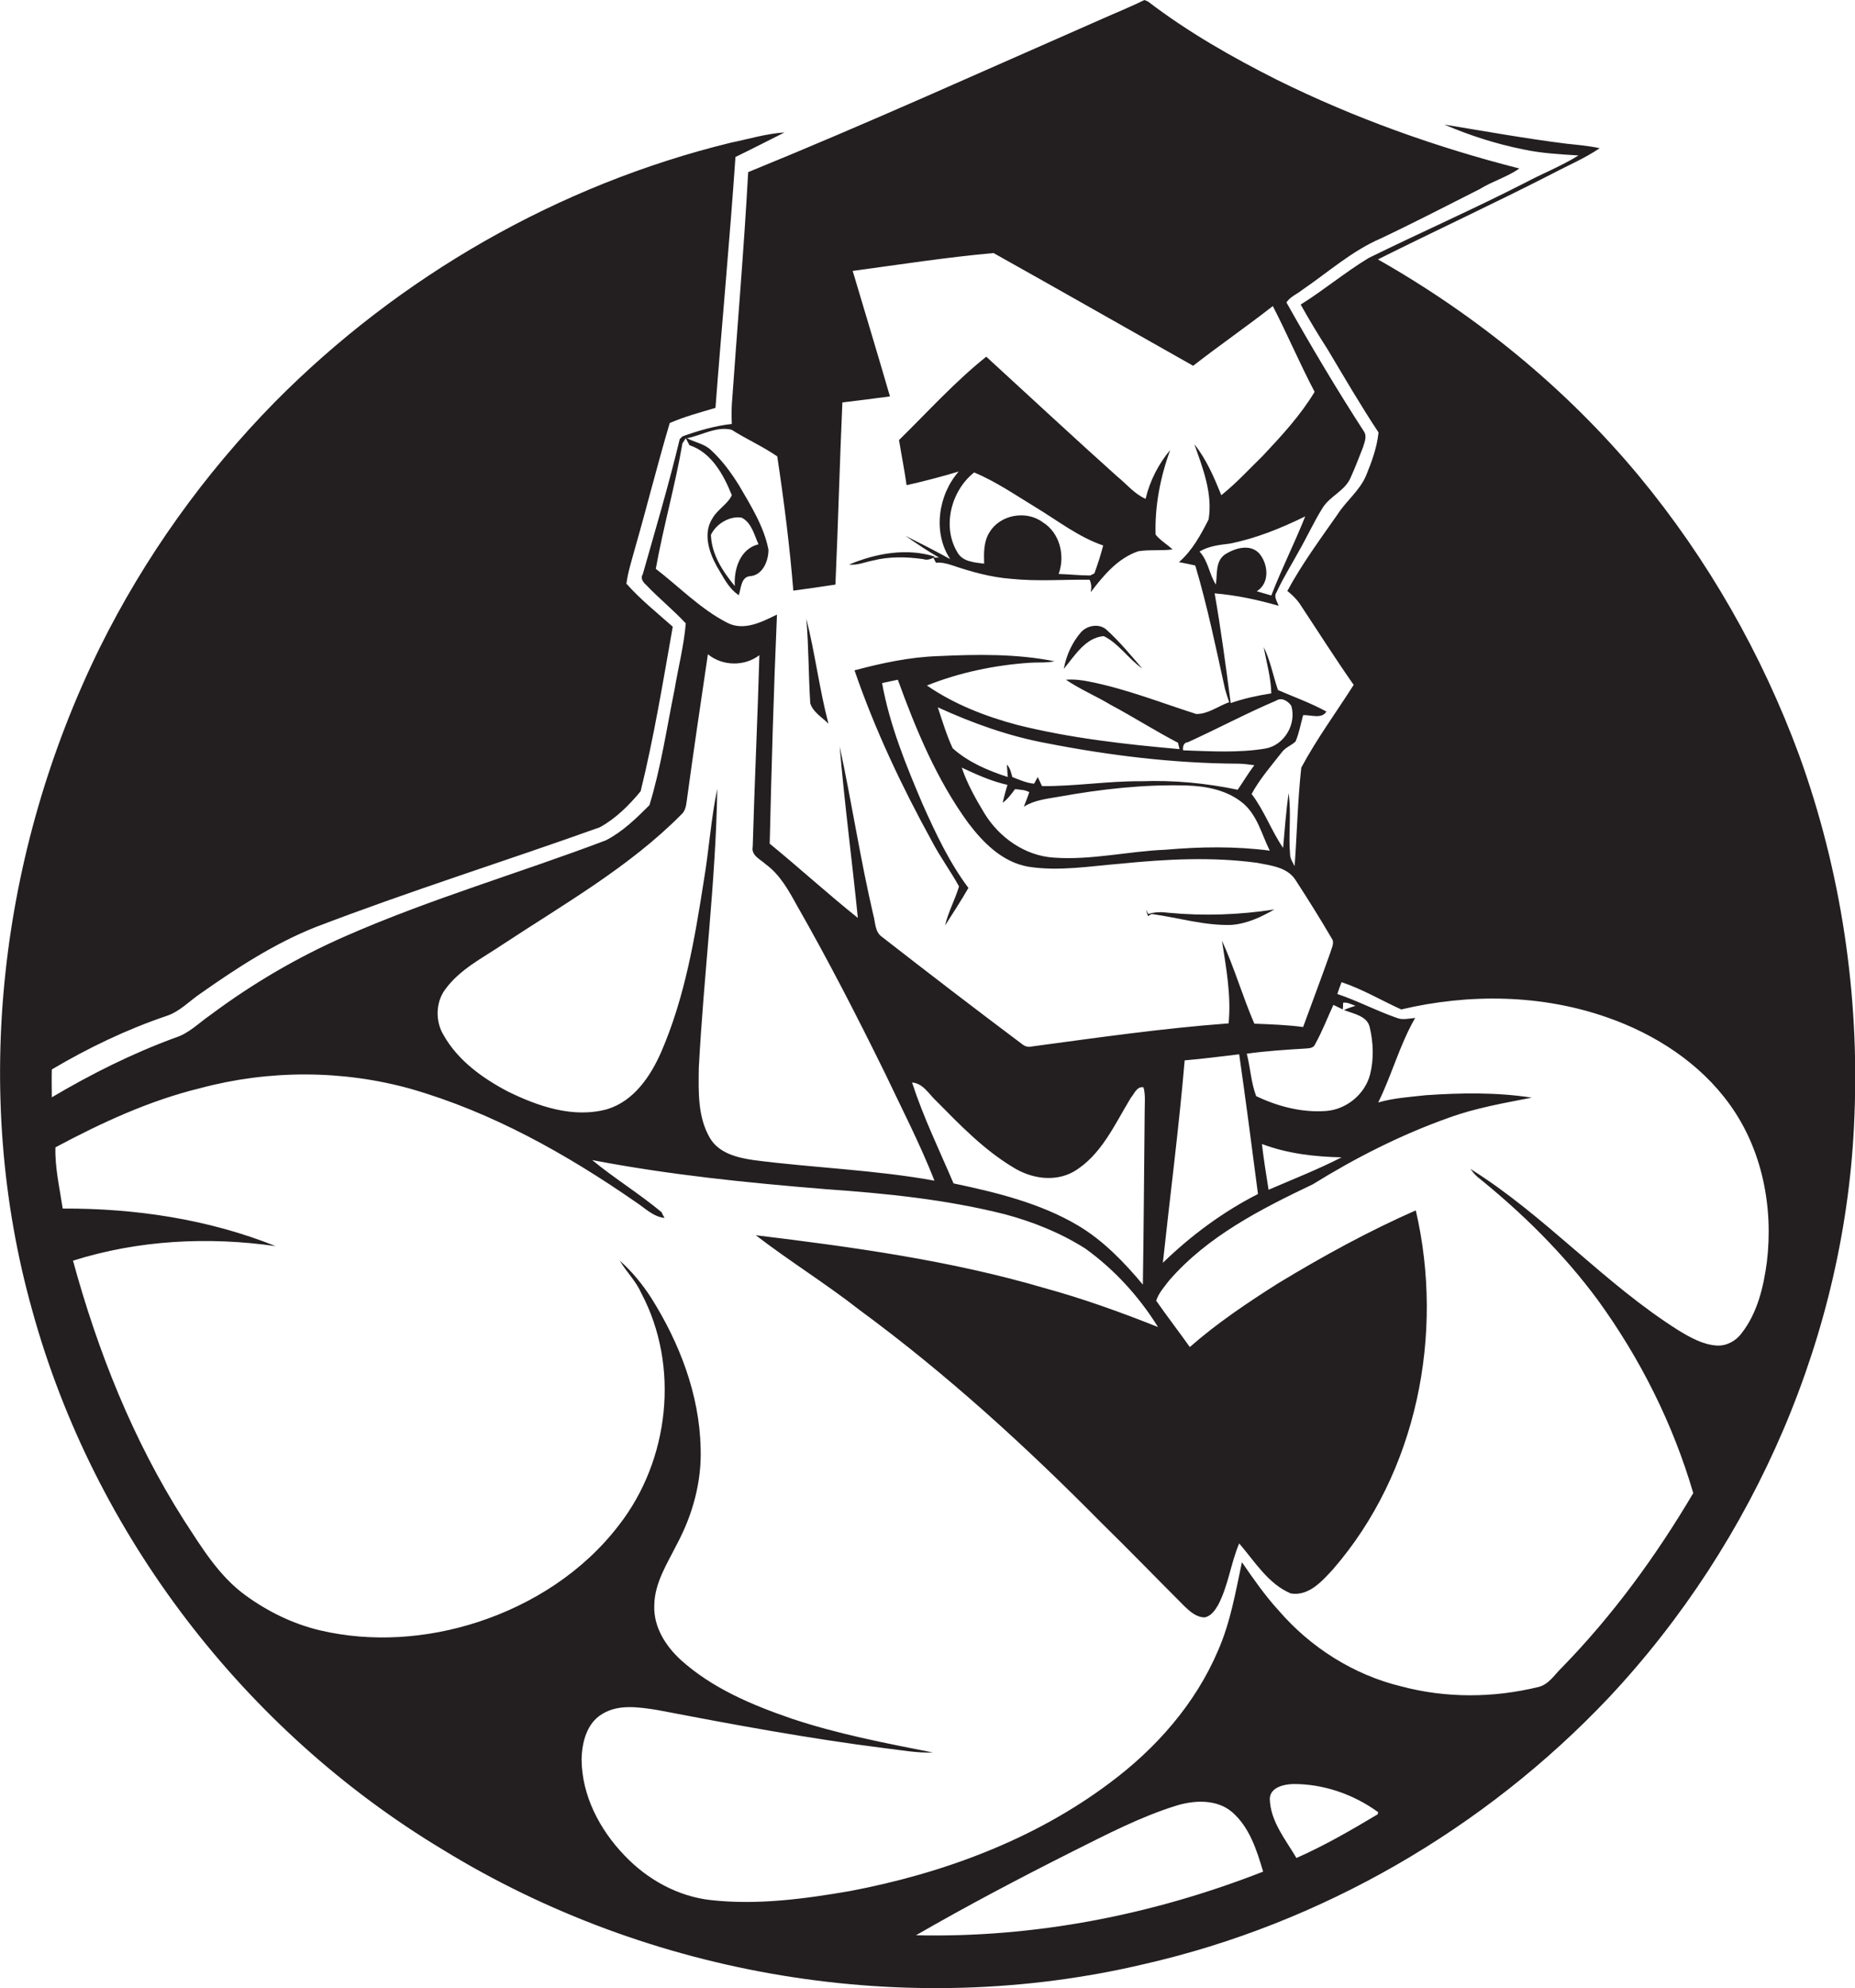 <?xml version="1.0" encoding="utf-8"?>
<!-- Generator: Adobe Illustrator 19.2.0, SVG Export Plug-In . SVG Version: 6.00 Build 0)  -->
<svg version="1.1" id="Layer_1" xmlns="http://www.w3.org/2000/svg" xmlns:xlink="http://www.w3.org/1999/xlink" x="0px" y="0px"
	 viewBox="0 0 612.4 656" enable-background="new 0 0 612.4 656" xml:space="preserve">
<g>
	<path fill="#231F20" d="M594,249.3c-12.3-33.4-30.2-64.8-52.9-92.2c-24-28.9-53.6-53-86.2-71.5c19.2-9.6,38.7-18.6,57.8-28.4
		c5.1-2.7,10.6-5,15.4-8.3c-3.7-0.8-7.4-1.1-11.1-1.5c-13.5-1.7-26.8-4.1-40.2-6.3c8.4,3.6,17.1,6.4,26.1,8.2c6,1.3,12.1,1.6,18.2,2
		c-5.6,3.5-11.8,5.9-17.6,9c-17,8.7-34.5,16.4-51.6,24.8c-7.8,4.7-14.8,10.6-22.5,15.4c2.8,5,5.8,10,8.9,14.8
		c5.5,9.2,10.9,18.5,16.8,27.4c-0.5,4.9-2.2,9.6-4.1,14.2c-2.1,5-6.5,8.3-9.4,12.8c-5.8,8.3-11.8,16.4-16.6,25.3
		c1.6,1.3,3.1,2.7,4.2,4.4c5.9,8.9,11.6,17.9,17.7,26.6c-5.8,9.1-12.2,17.8-17.3,27.3c-1.2,10.8-1.4,21.7-2.2,32.5
		c-0.6-1.2-1.5-2.5-1.5-3.9c-0.6-6.7,0.5-13.5-0.5-20.2c-0.8,6-1.3,12.1-1.8,18.1c-3.9-5.7-6.2-12.3-10.4-17.8
		c2.7-5,6.5-9.3,10-13.8c1.2-1.6,3.1-2.2,4.5-3.5c1.2-2.8,1.7-5.8,2.5-8.7c2.5-0.2,6.1,1.4,7.7-1.2c-5.1-2.8-10.7-4.8-16-7.1
		c-1.6-4.7-2.5-9.7-4.7-14.2c0.9,5.1,2.4,10.1,2.5,15.3c-4.5,0.7-9.1,1.7-13.4,3.2c-1.6-12.1-3.2-24.2-5.3-36.2
		c7.2,0.6,14.2,2.1,21.1,4.1c-0.4-1.4-1.7-3-0.7-4.4c2.2-4.8,5-9.2,7.5-13.8c2.7-4.7,4.9-9.6,7.8-14.2c2.4-3.8,7.2-5.5,9.1-9.7
		c1.5-3.3,2.8-6.7,4.1-10c0.5-1.7,1.5-3.7,0.4-5.4c-9-13.9-17.5-28.2-25.6-42.6c1.2-1.9,3.6-2.8,5.3-4.2
		c8.5-5.8,16.3-12.8,25.8-16.9c11-5.2,21.8-10.8,32.7-16.3c4.2-2.6,9.1-4,13.1-6.8c-27.5-7-54.4-16.6-79.9-29.2
		c-14.9-7.5-29.5-15.8-42.7-25.9L377.8,0c-4.6,2.3-9.4,4.2-14.1,6.3c-38.8,17-77.4,34.5-116.7,50.5c-1.4,25.6-3.6,51.1-5.4,76.7
		c-0.1,2.1-0.1,4.3,0,6.4c-5.6,0.6-11,2.2-16.3,4.1c-0.2,0.2-0.7,0.7-0.9,0.9c-3.6,15-8,29.8-12.2,44.6c-0.9,1.4,0.2,2.7,1.2,3.6
		c4.2,4.4,8.9,8.2,13,12.6c-0.6,7.3-2.5,14.6-3.7,21.8c-2.6,12.8-4.5,25.8-8.3,38.2c-4.3,4.3-8.9,8.8-14.4,11.6
		c-28.5,10.8-57.9,19.3-85.9,31.6c-15.8,6.9-30.8,15.7-44.6,26c-3.8,2.6-7.1,6.1-11.6,7.5c-14.2,5.2-27.8,12-40.8,19.7
		c0-3-0.1-6.1,0-9.2c12-7.1,24.5-13.1,37.7-17.6c4.5-1.4,7.7-5,11.6-7.6c11.8-8.3,24.1-16.3,37.6-21.7c31-11.9,62.7-21.8,94-33
		c5.3-2.9,9.7-7.3,13.5-11.9c4.4-17.9,7.4-36.2,10.6-54.3c-5.2-4.6-10.7-9-15.3-14.2c0.5-3.8,1.7-7.5,2.7-11.2
		c4-13.9,7.5-28,11.6-41.8c4.8-2.1,10-3.5,15.1-5c2.1-27.6,4.7-55.1,6.6-82.8c5.4-2.6,10.8-5.4,16.2-8.1c-6.1,0.4-11.9,2.2-17.8,3.4
		C184.3,61,131.8,91.2,90.8,132.6c-23.4,23.8-43.1,51.3-57.9,81.2C-0.1,280.9-9.7,360.2,10.7,432.6C31,506.2,80.7,571,146.1,610.3
		c68.4,42,153.5,56.3,231.7,37.8c58.3-13.3,112.3-44.5,153.4-88c48.4-51.6,78.3-120.6,81-191.5C613.9,328.2,607.8,287.4,594,249.3z
		 M452.2,339c1.2,5.1,1.4,10.5,0.1,15.6c-1.7,6.5-7.8,11.5-14.5,12c-8,0.6-16-1.5-23.1-4.9c-1.7-4.5-1.9-9.4-3.1-14
		c6.4-0.9,12.9-1.3,19.4-1.7c1.2-0.1,2.7-0.1,3.2-1.5c2.3-4.1,4-8.6,6-12.9c0.8,0.4,2.3,1.1,3.1,1.5c0.1-0.7,0.1-1.5,0.1-2.2
		c1.4-0.3,2.8,0.6,4.1,1c-1.3,0.4-2.6,0.8-3.8,1.4C446.7,334.5,451.4,335.2,452.2,339z M442.9,381.9c-7.8,4-16,7.2-24.1,10.7
		c-0.8-5-1.6-10-2.2-15.1C425.1,380.7,434,381.7,442.9,381.9z M415.3,394c-11.6,5.9-22.1,13.7-31.4,22.7c2.4-22.3,5.3-44.5,7.2-66.8
		c6-0.5,12-1.3,18-2C411.3,363.3,413.3,378.6,415.3,394z M419.2,280.7c-11.4-1.5-23-1.3-34.5-0.3c-12.3,0.5-24.5,3.5-36.8,2.6
		c-9.5-0.6-18-6.6-22.9-14.6c-2.9-4.8-5.7-9.8-7.5-15.1c4.9,2.3,9.8,4.5,15.1,5.7c-0.6,1.9-1.1,3.9-1.6,5.9c1.7-1.2,2.9-2.9,4.1-4.5
		c1.6,0.2,3.3,0.2,4.7,1c-0.5,1.6-1.2,3.2-1.8,4.8c3.5-2.2,7.6-2.6,11.6-3.3c13.9-2.5,28-4.1,42.1-3.7c6.5,0.2,13.4,1.5,18.6,5.8
		C415.1,269,416.5,275.3,419.2,280.7z M408.6,260.6c-10.5-2.2-21.2-3.2-31.9-2.8c-10.9-0.1-21.8,1.7-32.7,1.6c-0.5-1-0.9-2-1.4-3
		c-0.3,0.5-0.9,1.6-1.2,2.2c-2.5-0.2-4.9-1.3-7.2-2.2c-0.4-1.4-0.7-3-1.8-4.1c0.1,1,0.2,3.1,0.3,4.1c-6.5-2.1-13.1-4.9-18.2-9.5
		c-2-4.3-3.4-9-4.9-13.5c11.4,5.2,23.3,9.5,35.7,11.8c20.9,4.1,42.2,6.7,63.6,6.8c1.7,0,3.4,0.3,5.2,0.5
		C412.1,255.1,410.5,257.9,408.6,260.6z M421.3,231.2c1.8-1.2,3.9,0.1,5,1.7c1.8,6-2.3,13-8.5,14.1c-9,1.5-18.1,0.9-27.2,0.6
		c-0.2-1.1,0.1-2.6,1.6-2.7C401.9,240.5,411.4,235.4,421.3,231.2z M419.7,196.5c-1.6-0.5-3.2-0.9-4.8-1.4c4.4-2.7,3.8-9,0.8-12.5
		c-3.1-3.3-8.2-1.7-11.5,0.5c-3,2.3-2.3,6.5-2.8,9.8c-2.2-3.4-2.5-7.8-5.4-10.9c3-1.8,6.5-2.2,9.9-2.6c8.7-1.7,17-5.1,25-9
		C427.4,179.2,423.1,187.7,419.7,196.5z M216.5,187.7c2.5-13.9,6.4-27.5,8.8-41.4l1.1-1.7c0.3,0.6,0.9,1.7,1.2,2.3
		c7.3,2.4,11.3,9.8,14,16.5c-1.3,2.9-4.7,4.7-6.3,7.5c-3.3,4.9-1.3,11.2,1.3,15.9c2.1,3.4,3.8,7.3,7.3,9.6c0.8-2.4,0.7-6.2,4-6.3
		c4-0.5,5.8-5.1,5.8-8.7c-1.5-7.7-5.8-14.5-9.7-21.2c-2.6-4.2-5.6-8.3-9.3-11.7c-2.2-2.1-5.3-2.5-7.9-3.9c4.8-0.9,9.7-4,14.7-2.8
		c4.9,3.1,10.3,5.5,15.1,8.8c2.2,14.6,4.1,29.5,5.3,44.3c4.6-0.6,9.2-1.3,13.9-2c0.9-20,1.4-40.1,2.3-60.1c5.2-0.6,10.4-1.3,15.7-2
		c-4-13.8-8.2-27.6-12.3-41.4c15.5-2.1,30.9-4.5,46.5-5.9c22,12.3,43.9,24.8,65.9,37.2c8.6-6.7,17.6-12.9,26.3-19.7
		c4.8,9.3,8.9,19,13.8,28.3c-4.7,7.8-10.9,14.5-17.1,21.1c-4.5,4.4-8.8,9.1-13.7,13c-2.4-5.9-4.9-11.8-8.9-16.8
		c2.8,7.9,6.1,16.3,4.7,24.8c-2.6,5.1-5.4,10.3-9.8,14.1c1.8,0.3,3.6,0.7,5.4,1.1c4,13.4,6.8,27.1,9.8,40.7c0.4,1.5,0.9,3,1.4,4.4
		c-3.6,1.3-7.1,4-10.9,3.9c-11.6-3.7-22.9-8.2-34.9-10.6c-2.7-0.6-5.4-0.9-8.1-0.7c4.7,3.2,10,5.4,14.8,8.3
		c7.5,4,14.7,8.6,22.2,12.5c0.1,0.5,0.4,1.6,0.5,2.1c-18-1.6-36-3.6-53.6-8c-10.5-2.8-20.8-6.8-29.8-13c10.8-4.3,22.3-6.7,33.9-7.5
		c2.7-0.2,5.5,0.1,8.2-0.5c-12.6-2.5-25.5-2.3-38.3-1.7c-9.4,0.3-18.7,2.3-27.7,4.7c6.7,19.5,15.6,38.3,25.5,56.3
		c2.7,5.2,6.2,9.9,9,15c-1.3,4.4-3.6,8.5-4.6,12.9c2.6-4.1,5.3-8.2,7.7-12.4c-6.3-8.4-10.8-18-15.1-27.6
		c-5.5-12.9-10.9-26.1-13.4-40c1.7-0.4,3.5-0.7,5.2-1.1c6,16.5,12.8,32.9,23.2,47.2c5,6.6,11.3,13,19.9,14.5
		c10.1,1.6,20.4-0.2,30.5-1c14.9-1.5,30-2.3,44.9-0.3c4.5,0.9,10.1,1.4,12.8,5.7c4.1,6.3,8.1,12.7,11.9,19.2c1.1,1.4,0,3.2-0.4,4.7
		c-2.9,8.2-6,16.4-9,24.6c-5.3-0.7-10.7-0.9-16.1-1.1c-3.9-9-6.6-18.5-10.7-27.4c1.4,9,3.1,18.2,2.2,27.3
		c-21.7,1.6-43.2,4.7-64.8,7.6c-1.2,0.3-2.3,0.1-3.3-0.7c-15.6-11.7-31-23.5-46.4-35.5c-2.3-1.6-2.1-4.8-2.8-7.2
		c-4.3-18.4-7.1-37.1-11.1-55.6c1.6,18.9,4.1,37.7,6,56.6c-9.9-7.9-19.3-16.5-29.1-24.5c0.6-25.2,1.3-50.4,2.4-75.6
		c-5.1,2.5-11.1,5.6-16.6,2.6C231.2,200.9,224.3,193.7,216.5,187.7z M242.6,193.4c-4-4.8-7.7-10.5-7.9-16.9
		c1.7-3.6,6.1-6.3,10.1-5.7c3.3,1.6,4.2,5.7,5.6,8.8C244.3,181.1,242.2,187.9,242.6,193.4z M377.9,366.6
		c-0.2,19.1-0.3,38.2-0.6,57.3c-6.2-7.4-13-14.5-21.4-19.5c-12.5-7.4-26.9-10.9-41.1-13.9c-4.7-11-10-21.9-13.7-33.3
		c3.7,0.3,5.5,3.8,8,6.1c7.8,7.9,15.6,16,25.2,21.8c6,3.8,13.8,5.1,20.2,1.5c9.1-5.4,13.5-15.6,18.8-24.3c1.2-1.4,2-3.9,4.2-3.5
		C378.2,361.2,377.9,363.9,377.9,366.6z M146.9,326.6c4.8-6.7,12.3-10.4,19-14.9c20.3-13.4,41.9-25.6,59.1-43
		c1.2-1.1,1.5-2.7,1.7-4.3c2.2-16.2,4.6-32.3,7-48.5c4.8,3.9,12,4.1,17,0.3c-0.6,21.1-1.6,42.1-2.2,63.2c-0.6,2.9,2.6,4.2,4.3,5.8
		c4.7,3.4,7.6,8.7,10.3,13.6c10.3,18,19.8,36.5,29,55.2c5.6,11.8,11.6,23.4,16.4,35.6c-19.8-3.6-39.9-4.2-59.8-6.8
		c-5.4-0.8-11.5-2.3-14.4-7.4c-4-6.9-3.7-15.2-3.6-23c1.6-30.7,5.6-61.3,6.1-92.1c-2.1,9.9-2.7,20-4.4,30
		c-3,19.3-6.3,38.8-14.1,56.8c-3.5,8-9,16.2-17.8,18.9c-11.2,3.1-22.8-0.9-32.8-5.8c-8.4-4.4-16.6-10.3-21.3-18.7
		C143.8,337.2,143.7,331,146.9,326.6z M302.4,638.6c17-9.8,34.3-18.9,51.8-27.7c11-5.5,22.1-11.3,33.9-15c6-1.9,13.5-2.3,18.6,2
		c5.8,5,8.2,12.6,10.3,19.7C380.5,631.9,341.5,639.5,302.4,638.6z M454.8,598.7c-8.7,5.2-17.5,10.3-26.8,14.4
		c-3.6-6.1-8.6-12.1-8.8-19.5c0.1-3.8,4.6-4.8,7.6-4.9c10.1-0.1,20.1,3.4,28.2,9.3L454.8,598.7z M583.3,416.5
		c-1.1,8.2-3.1,16.7-8.3,23.4c-1.9,2.6-5,4.3-8.3,4.1c-4.5-0.3-8.6-2.6-12.4-4.9c-24.7-15.5-44.2-38-68.9-53.4
		c0.7,0.9,1.4,1.8,2.3,2.6c14.8,11.9,28.5,25.4,39.8,40.7c14,19.3,24.8,40.8,31.5,63.7c-12.3,20.8-26.6,40.4-43.4,57.6
		c-2.4,2.3-4.3,5.6-7.8,6.4c-14.8,3.6-30.4,3.7-45.1-0.2c-15.8-3.8-30.1-12.9-40.6-25.1c-4.5-4.9-8.3-10.4-12.1-15.9
		c-2.1,9.9-3.8,19.9-7.9,29.2c-7.5,17.6-20.5,32.3-35.7,43.6c-25,18.8-55.2,29.9-85.7,35.7c-15.1,2.6-30.6,4.7-46,3
		c-10.9-1.2-21-6.8-28.5-14.7c-8.2-8.5-14.1-19.7-14.2-31.7c0.1-5.6,1.7-12,6.8-15c5.3-3.3,11.9-2.3,17.8-1.4
		c25.1,4.8,50.3,9.5,75.7,12.7c5.2,0.6,10.4,1.6,15.7,1.4c-15.7-3.1-31.5-6.1-46.7-11.2c-13.1-4.5-26.2-10-36.6-19.4
		c-5-4.6-9-10.9-8.7-18c0.1-7.4,4.3-13.8,7.5-20.2c5.2-9.7,8.2-20.7,7.8-31.7c-0.4-17.7-7-34.7-16.3-49.5
		c-2.9-4.5-6.4-8.8-10.4-12.3c2.2,3.7,5.4,6.8,7.1,10.7c12.8,24.1,9.3,55.2-7.4,76.6c-11.7,15.3-28.5,26.1-46.7,32
		c-16.7,5.4-34.8,6.7-51.9,2.7c-8.9-2.1-17.3-6.2-24.7-11.6c-8.8-6.4-14.5-15.9-20.3-24.8C43.9,475.2,32.3,446,24.1,416
		c21.5-6.8,44.6-8,66.9-4.8c-22.2-8.9-46.4-12.5-70.3-12.4c-1-6.7-2.6-13.5-2.4-20.2c15.2-8.1,30.9-15.4,47.7-19.5
		c22.7-6.1,47-6.1,69.6,0.2c26.8,7.7,51.4,21.5,74.2,37.3c3.1,2,5.8,4.9,9.6,5.3c-0.3-0.5-0.8-1.4-1-1.9
		c-7.3-6.1-15.5-11.1-22.9-17.2c25.5,4.9,51.3,7.5,77.1,9.6c19.9,1.4,39.8,3.4,59.2,8.3c9.3,2.5,18.3,6.1,26.5,11.3
		c9.6,6.9,17.8,15.9,24,25.9c-12.3-4.9-24.8-9.4-37.6-12.9c-31-9.1-63.2-13.5-95.2-17.4c11.2,8.6,23.2,16,34.3,24.7
		c28.6,21,54.9,45,79.8,70.2c9.3,9.1,18.3,18.4,27.5,27.6c1.8,1.7,3.9,3.6,6.6,3.6c2.1-0.4,3.4-2.3,4.4-4c3.4-6.4,4.2-13.8,7-20.4
		c5.1,5.9,9.5,13.3,17,16.5c6,1,10.4-4.1,14-8c27.7-31.9,36.8-77.6,27.3-118.4c-15.7,6.9-30.8,15.2-45.5,24.1
		c-10.1,6.4-20.1,13.1-29.1,21c-3.6-5.1-7.5-10.1-11.1-15.3c0.8-2.5,2.7-4.6,4.3-6.7c12.7-14.6,30.2-23.5,47.4-31.7
		c14.2-8.8,29.2-16.4,45-22c8.8-3.2,18.1-4.8,27.3-6.6c-11.6-1.8-23.4-1.6-35-0.8c-5.3,0.6-10.6,0.9-15.7,2.4
		c4.5-9.1,7.1-19.1,12.2-27.9c-2.1,0.2-4.3,0.8-6.3-0.1c-6.6-2.3-12.8-5.6-19.4-7.8c0.4-1.3,0.9-2.6,1.4-3.9c6.9,2.3,13.1,6,19.7,9
		c22.4-5.3,46.4-5,68.2,2.7c15.7,5.5,30.4,15,40.2,28.6C581.8,379.3,585.5,398.4,583.3,416.5z"/>
	<path fill="#231F20" d="M316.5,155.6c-6.8,7.7-8.6,20.2-2.8,28.9c-4.9-2.7-9.8-5.2-14.8-7.7c3.6,2.5,7.3,5,11.1,7.2l-1.9,0
		c0.2,0.4,0.7,1.3,0.9,1.7c1.6-0.2,3.3,0.2,4.9,0.7c6.5,2.2,13.1,4.1,19.9,4.6c8.6,0.9,17.3,0.2,25.9,0.3c0.6,1.2,0.7,2.5,0.4,4.1
		c4.2-5.5,8.9-11.2,15.7-13.5c3.7-0.6,7.5-0.1,11.3-0.6c-1.8-1.7-4-2.9-5.6-4.9c-0.3-9.5,1.6-19,4.8-27.9
		c-3.9,4.7-6.7,10.2-8.1,16.1c-3.7-1.6-6.3-4.9-9.4-7.4c-14.5-13-28.8-26.3-43.2-39.5c-10.4,8.3-19.3,18.2-28.8,27.5
		c0.8,5,1.8,9.9,2.5,14.9C305.1,158.8,310.8,157.3,316.5,155.6z M321.6,155.9c7.2,3,13.7,7.5,20.3,11.5c7.3,4.4,14.1,9.8,22.3,12.6
		c-0.8,3.1-1.8,6.2-2.9,9.2c-0.3,0.2-1,0.5-1.4,0.7c-3.5,0-6.9-0.4-10.4-0.5c2.2-6.1,0.4-13.6-5.3-17.1c-5.4-4-14-2.5-17.5,3.3
		c-2,3.1-1.9,6.9-1.8,10.4c-3.1-0.4-7.1-0.6-8.8-3.7C310.9,173.8,314,161.9,321.6,155.9z"/>
	<path fill="#231F20" d="M288,185c5.5-1.4,11.2-1.3,16.8-0.5c1.4,0.5,2.8-0.1,3.9-0.8c-9.3-3-19.6-1.1-28.4,2.6
		C283,186.6,285.5,185.5,288,185z"/>
	<path fill="#231F20" d="M273.5,238.8c-3-11.4-4.4-23.2-7.3-34.6c0.8,9.3,0.7,18.6,1.3,27.9C268.4,235,271.4,236.7,273.5,238.8z"/>
	<path fill="#231F20" d="M365.4,207.9c-2.4-2.3-6.5-1.6-8.6,0.8c-2.9,3.4-4.8,7.6-5.6,12c3.6-4.3,7.1-10.3,13.2-10.8
		c5,2.5,8.1,7.5,12.7,10.7C373.4,216.3,369.7,211.8,365.4,207.9z"/>
	<path fill="#231F20" d="M380.2,301.6c8.8,1.2,17.5,3.9,26.4,3.6c5.1-0.4,9.8-2.6,14.1-5.1c-11.5,1.8-23.3,2.2-34.9,1.1
		c-2.3-0.3-4.5-0.3-6.7,0.4c-0.2-0.4-0.6-1.1-0.8-1.4c0.2,0.7,0.5,1.4,0.7,2.1C379.4,302,380,301.7,380.2,301.6z"/>
</g>
</svg>
